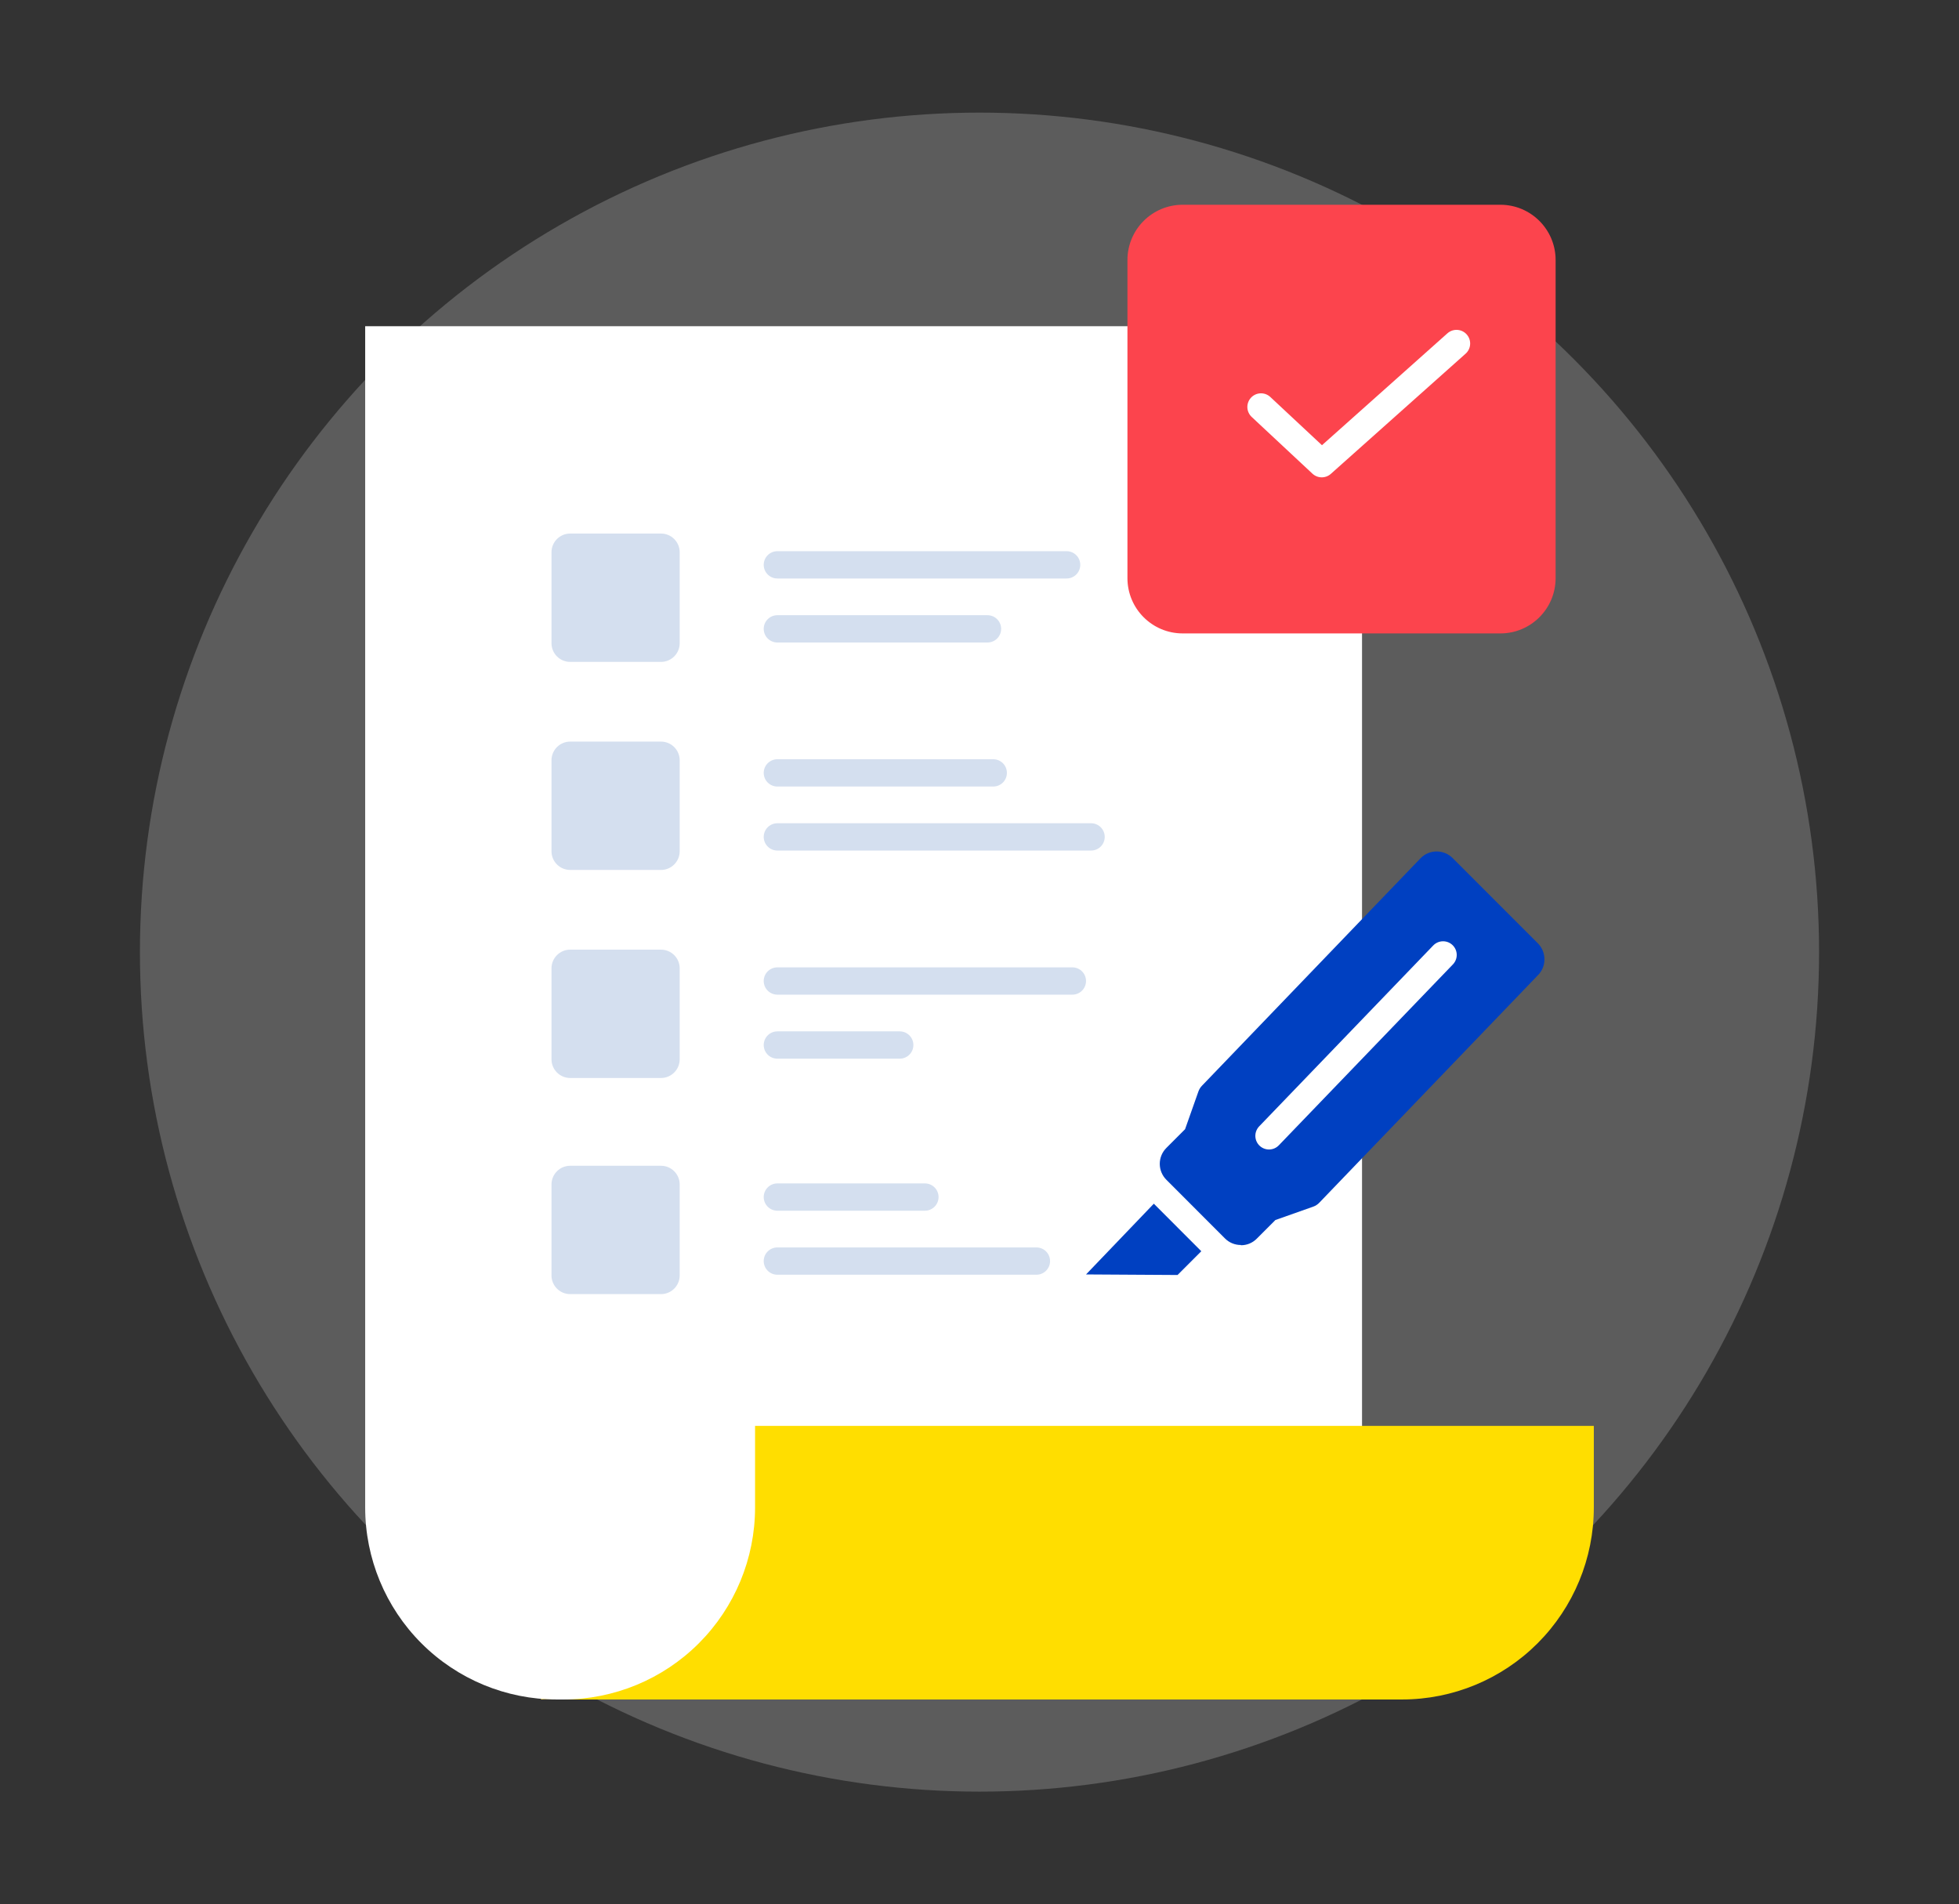<?xml version="1.0" encoding="UTF-8" standalone="no"?>
<!DOCTYPE svg PUBLIC "-//W3C//DTD SVG 1.1//EN" "http://www.w3.org/Graphics/SVG/1.1/DTD/svg11.dtd">
<svg width="100%" height="100%" viewBox="0 0 287 279" version="1.1" xmlns="http://www.w3.org/2000/svg" xmlns:xlink="http://www.w3.org/1999/xlink" xml:space="preserve" xmlns:serif="http://www.serif.com/" style="fill-rule:evenodd;clip-rule:evenodd;stroke-linecap:round;stroke-linejoin:round;">
    <rect x="0" y="0" width="287" height="279" fill="#333333" stroke="none"/>
    <g transform="matrix(1,0,0,1,20.5,16.5)">
        <circle cx="123" cy="123" r="123" style="fill:white;fill-opacity:0.2;"/>
    </g>
    <g transform="matrix(1,0,0,1,53.5,30)">
        <path d="M0,17.797L146.042,17.797L146.042,219L28.103,219C20.65,219 13.502,216.036 8.231,210.759C2.961,205.482 0,198.325 0,190.863L0,17.797Z" style="fill:white;fill-rule:nonzero;"/>
        <path d="M25.761,219L28.103,219C27.307,219 26.511,219 25.761,218.895L25.761,219Z" style="fill:rgb(251,226,103);fill-rule:nonzero;"/>
        <path d="M57.12,178.916L57.12,190.863C57.12,198.325 54.159,205.482 48.889,210.759C43.618,216.036 36.47,219 29.017,219L151.897,219C159.351,219 166.499,216.036 171.769,210.759C177.039,205.482 180,198.325 180,190.863L180,178.916L57.12,178.916Z" style="fill:rgb(255,222,0);fill-rule:nonzero;"/>
        <path d="M166.311,0L119.766,0C115.297,0 111.674,3.627 111.674,8.101L111.674,54.703C111.674,59.177 115.297,62.804 119.766,62.804L166.311,62.804C170.78,62.804 174.403,59.177 174.403,54.703L174.403,8.101C174.403,3.627 170.78,0 166.311,0Z" style="fill:rgb(252,68,77);fill-rule:nonzero;"/>
        <path d="M128.302,152.409C127.867,152.413 127.436,152.331 127.034,152.166C126.632,152 126.267,151.756 125.96,151.448L117.389,142.866C117.079,142.559 116.832,142.194 116.664,141.792C116.496,141.389 116.41,140.957 116.41,140.521C116.41,140.085 116.496,139.653 116.664,139.25C116.832,138.848 117.079,138.483 117.389,138.176L120.117,135.445L122.073,129.911C122.186,129.595 122.366,129.307 122.6,129.067L154.637,95.725C154.943,95.414 155.308,95.168 155.71,95.001C156.112,94.834 156.543,94.749 156.979,94.751C157.414,94.751 157.845,94.837 158.247,95.004C158.649,95.171 159.014,95.416 159.321,95.725L171.803,108.21C172.109,108.519 172.352,108.885 172.517,109.287C172.681,109.689 172.765,110.12 172.763,110.555C172.767,110.991 172.683,111.424 172.516,111.827C172.349,112.229 172.103,112.594 171.792,112.9L139.789,146.207C139.54,146.472 139.231,146.673 138.888,146.793L133.349,148.751L130.621,151.483C130.315,151.793 129.95,152.038 129.548,152.204C129.145,152.369 128.714,152.451 128.279,152.444L128.302,152.409Z" style="fill:rgb(0,64,193);fill-rule:nonzero;"/>
        <path d="M115.539,146.359L105.609,156.723L119.016,156.805L122.494,153.323L115.539,146.359Z" style="fill:rgb(0,64,193);fill-rule:nonzero;"/>
        <path d="M157.916,109.91L132.412,136.418" style="fill:none;fill-rule:nonzero;stroke:white;stroke-width:4px;"/>
        <path d="M43.337,48.173L30.035,48.173C28.522,48.173 27.295,49.401 27.295,50.916L27.295,64.234C27.295,65.75 28.522,66.978 30.035,66.978L43.337,66.978C44.85,66.978 46.077,65.75 46.077,64.234L46.077,50.916C46.077,49.401 44.85,48.173 43.337,48.173Z" style="fill:rgb(212,223,239);fill-rule:nonzero;"/>
        <path d="M131.241,29.626L140.141,37.938L159.883,20.329" style="fill:none;fill-rule:nonzero;stroke:white;stroke-width:4px;"/>
        <path d="M60.386,52.757L102.763,52.757" style="fill:none;fill-rule:nonzero;stroke:rgb(212,223,239);stroke-width:4px;"/>
        <path d="M60.386,62.136L91.171,62.136" style="fill:none;fill-rule:nonzero;stroke:rgb(212,223,239);stroke-width:4px;"/>
        <path d="M43.337,78.655L30.035,78.655C28.522,78.655 27.295,79.883 27.295,81.398L27.295,94.716C27.295,96.232 28.522,97.46 30.035,97.46L43.337,97.46C44.85,97.46 46.077,96.232 46.077,94.716L46.077,81.398C46.077,79.883 44.85,78.655 43.337,78.655Z" style="fill:rgb(212,223,239);fill-rule:nonzero;"/>
        <path d="M60.386,83.239L92.014,83.239" style="fill:none;fill-rule:nonzero;stroke:rgb(212,223,239);stroke-width:4px;"/>
        <path d="M60.386,92.618L106.346,92.618" style="fill:none;fill-rule:nonzero;stroke:rgb(212,223,239);stroke-width:4px;"/>
        <path d="M43.337,109.137L30.035,109.137C28.522,109.137 27.295,110.365 27.295,111.88L27.295,125.198C27.295,126.713 28.522,127.942 30.035,127.942L43.337,127.942C44.85,127.942 46.077,126.713 46.077,125.198L46.077,111.88C46.077,110.365 44.85,109.137 43.337,109.137Z" style="fill:rgb(212,223,239);fill-rule:nonzero;"/>
        <path d="M60.386,113.732L103.606,113.732" style="fill:none;fill-rule:nonzero;stroke:rgb(212,223,239);stroke-width:4px;"/>
        <path d="M60.386,123.111L78.314,123.111" style="fill:none;fill-rule:nonzero;stroke:rgb(212,223,239);stroke-width:4px;"/>
        <path d="M43.337,140.802L30.035,140.802C28.522,140.802 27.295,142.031 27.295,143.546L27.295,156.864C27.295,158.379 28.522,159.607 30.035,159.607L43.337,159.607C44.85,159.607 46.077,158.379 46.077,156.864L46.077,143.546C46.077,142.031 44.85,140.802 43.337,140.802Z" style="fill:rgb(212,223,239);fill-rule:nonzero;"/>
        <path d="M60.386,145.386L82.002,145.386" style="fill:none;fill-rule:nonzero;stroke:rgb(212,223,239);stroke-width:4px;"/>
        <path d="M60.386,154.766L98.337,154.766" style="fill:none;fill-rule:nonzero;stroke:rgb(212,223,239);stroke-width:4px;"/>
    </g>
</svg>
